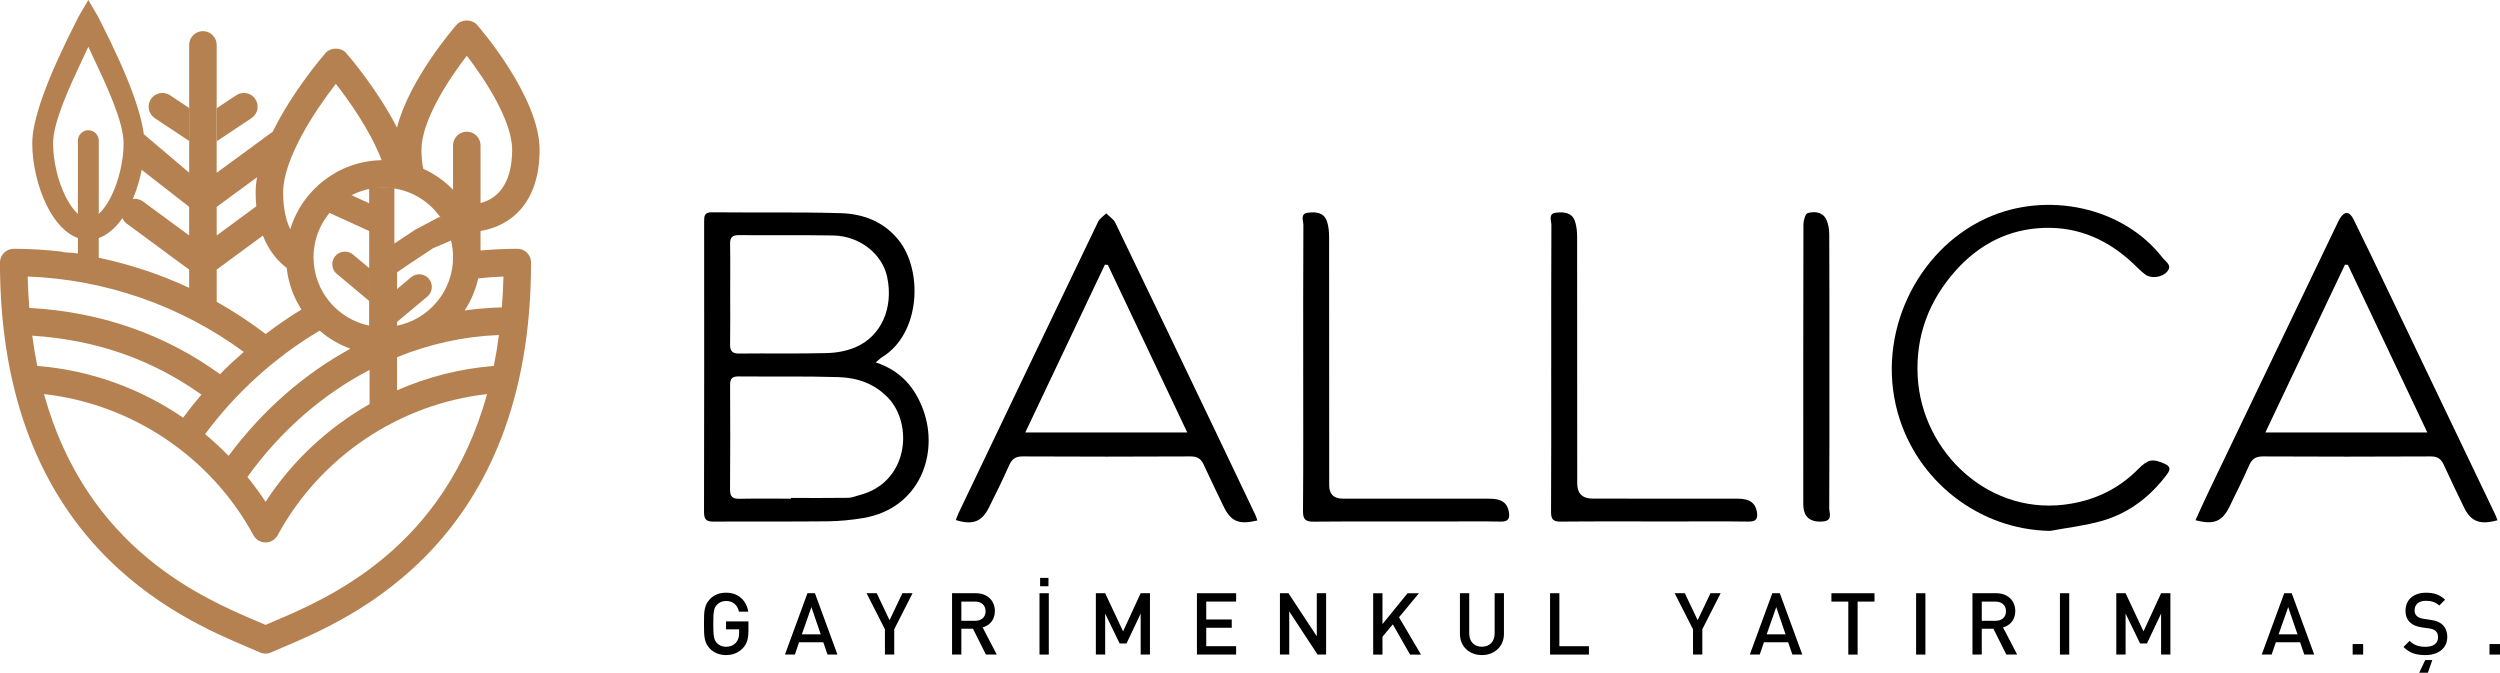 <?xml version="1.0" encoding="UTF-8"?>
<svg xmlns="http://www.w3.org/2000/svg" id="katman_2" data-name="katman 2" viewBox="0 0 1021.21 274.81">
  <defs>
    <style>
      .cls-1 {
        fill: none;
      }

      .cls-2 {
        fill: #b68150;
      }
    </style>
  </defs>
  <g id="Layer_1" data-name="Layer 1">
    <g>
      <g>
        <path d="M357.71,148.03c10.26,3.37,16.11,10.32,19.45,19.49,6.47,17.8-1.4,40.16-24.5,44.08-4.83.82-9.77,1.29-14.67,1.35-15.45.17-30.91,0-46.36.12-2.99.02-4.05-.74-4.05-3.91.1-39.48.07-78.96.05-118.44,0-2.22-.1-4.03,3.12-4,17.53.17,35.07-.14,52.59.35,9.17.25,17.57,3.39,23.64,10.89,10.04,12.38,9.19,38.13-6.58,47.89-.79.49-1.47,1.18-2.69,2.19ZM323.14,203.68c0-.09,0-.19,0-.28,7.79,0,15.57.06,23.36-.05,1.51-.02,3.01-.71,4.52-1.09,20.06-5.11,22.16-28.81,11.78-39.74-5.54-5.83-12.63-8.25-20.27-8.48-13.62-.41-27.26-.15-40.89-.28-2.53-.02-3.42.89-3.41,3.4.07,14.28.1,28.56-.02,42.84-.02,2.96,1.1,3.79,3.9,3.74,7.01-.14,14.02-.05,21.03-.05ZM298.27,120.28c0,6.74.08,13.49-.04,20.23-.05,2.75.74,3.95,3.74,3.91,11.93-.14,23.86.12,35.79-.19,3.93-.1,8.09-.84,11.68-2.38,10.62-4.54,15.62-16.15,12.95-28.71-2.01-9.45-11.24-16.76-22.03-16.95-12.83-.22-25.67-.02-38.51-.14-2.7-.02-3.67.91-3.62,3.6.13,6.87.04,13.74.04,20.62Z"></path>
        <path d="M1020.18,212.51c-7.3,2.02-10.88.55-13.8-5.49-2.76-5.71-5.52-11.43-8.16-17.2-1.09-2.39-2.54-3.4-5.34-3.38-22.84.12-45.69.12-68.54,0-2.92-.01-4.43,1.01-5.58,3.62-2.51,5.68-5.28,11.25-8.01,16.84-3.01,6.15-6.43,7.6-13.93,5.58,1.85-4.01,3.61-7.97,5.48-11.87,17.47-36.43,34.95-72.85,52.43-109.27.28-.58.54-1.18.86-1.74,1.98-3.42,4.05-3.51,5.81.03,4.38,8.81,8.61,17.7,12.86,26.57,15,31.29,29.98,62.59,44.97,93.9.32.68.56,1.39.96,2.4ZM925.35,176.66h66.17c-11.03-23.27-21.73-45.85-32.43-68.44-.4-.04-.81-.07-1.21-.11-10.75,22.66-21.5,45.31-32.52,68.55Z"></path>
        <path d="M513.64,212.59c-7.73,1.87-10.9.43-13.97-6.01-2.68-5.61-5.43-11.18-8.01-16.84-1.11-2.43-2.65-3.31-5.4-3.3-22.84.12-45.69.12-68.54,0-2.98-.02-4.38,1.13-5.53,3.7-2.58,5.79-5.38,11.5-8.22,17.17-2.93,5.85-6.61,7.26-13.54,5.12.42-1.06.78-2.11,1.25-3.1,18.94-39.6,37.87-79.2,56.89-118.76.65-1.35,2.18-2.28,3.3-3.41,1.28,1.29,3.02,2.36,3.76,3.91,13.64,28.21,27.16,56.48,40.7,84.74,5.48,11.44,10.94,22.9,16.39,34.36.32.67.53,1.4.91,2.41ZM452.54,108.22c-.4-.04-.81-.07-1.21-.11-10.75,22.66-21.5,45.31-32.52,68.55h66.17c-11.03-23.27-21.73-45.85-32.44-68.44Z"></path>
        <path d="M837.52,216.86c-29.13-.43-54.62-20.39-62.38-48.45-8.84-31.95,7.75-66.12,36.1-79.2,24.77-11.43,56.18-4.7,72.21,16.18,1.15,1.5,4,2.92,1.84,5.51-2,2.4-6.48,3.04-8.92,1.28-1.77-1.28-3.29-2.92-4.89-4.44-10.26-9.67-22.32-15.13-36.55-14.65-14.5.49-26.51,6.73-36.09,17.47-10.92,12.25-16.35,26.62-15.5,43.14,1.61,31.25,29.76,57.9,62.89,52,10.66-1.9,19.57-6.42,27.12-14.02,4.18-4.21,5.95-4.37,10.68-2.32,2.57,1.11,2.69,2.33,1.15,4.4-6.81,9.11-15.5,15.79-26.39,18.96-6.91,2-14.17,2.8-21.27,4.13Z"></path>
        <path d="M633.65,149.49c0-19.22-.04-38.44.07-57.65,0-1.74-1.42-4.6,1.93-4.97,3.18-.35,6.51-.12,7.73,3.6.67,2.04.85,4.32.85,6.49.05,33.5.04,67,.04,100.51q0,6.21,6.39,6.21c19.74,0,39.48-.01,59.21.02,4.79,0,7.15,1.73,7.79,5.35.48,2.72-.2,4.06-3.36,4.01-10.52-.14-21.04-.05-31.55-.05-15.06,0-30.13-.08-45.19.06-3.09.03-4-.91-3.98-3.98.12-19.87.06-39.74.06-59.6Z"></path>
        <path d="M532.34,149.93c0-19.35-.04-38.7.07-58.04,0-1.74-1.43-4.61,1.88-5.01,3.16-.38,6.52-.17,7.76,3.55.68,2.04.87,4.32.87,6.49.05,33.76.03,67.52.04,101.29q0,5.48,5.56,5.48c20,0,40-.01,59.99.02,4.82,0,7.18,1.69,7.83,5.3.48,2.66-.07,4.13-3.29,4.06-8.05-.17-16.1-.05-24.15-.05-17.4,0-34.8-.08-52.2.07-3.36.03-4.47-.81-4.44-4.33.16-19.61.08-39.22.08-58.82Z"></path>
        <path d="M747.28,151.52c0,18.69.05,37.38-.07,56.07-.01,1.94,1.54,4.98-2.43,5.41-4.23.45-7.13-1.05-7.9-4.52-.33-1.5-.27-3.1-.27-4.65-.01-37.38-.03-74.76.06-112.14,0-1.62.78-4.37,1.74-4.64,2.73-.77,5.98-.54,7.51,2.45.95,1.86,1.29,4.21,1.3,6.34.1,18.56.06,37.12.06,55.68Z"></path>
      </g>
      <g>
        <path class="cls-2" d="M40.87,8.41c-.41-.81-.81-1.58-.88-1.75l-3.91-6.66-3.91,6.65c-.08.17-.47.94-.88,1.75C19.26,31.95,13.17,48.8,13.17,58.49c0,8.41,2.21,17.9,5.9,25.39,3.48,7.06,7.91,11.64,12.75,13.34v10.31l2.4.07c.99.03,1.8.09,2.52.19h.02s3.57,1.76,3.57,1.76v-12.33c4.84-1.7,9.27-6.28,12.75-13.34,3.7-7.49,5.9-16.98,5.9-25.39,0-9.69-6.09-26.54-18.11-50.08ZM36.08,53.2c-2.35,0-4.26,1.91-4.26,4.26v29.92c-1.78-1.62-3.56-4.11-5.11-7.27-3.15-6.37-5.02-14.46-5.02-21.62,0-8.76,6.96-23.56,12.04-34.36.82-1.74,1.61-3.43,2.35-5.03.74,1.6,1.53,3.29,2.35,5.03,5.08,10.8,12.05,25.6,12.05,34.36,0,7.16-1.88,15.25-5.02,21.62-1.56,3.16-3.34,5.65-5.11,7.27v-29.92c0-2.35-1.91-4.26-4.26-4.26Z"></path>
        <path class="cls-1" d="M130.57,135.06c-18.16,10.8-34.18,25.28-46.78,42.28,3.36,2.78,6.55,5.75,9.61,8.88,13.77-18.55,30.81-33.41,49.75-43.77-4.65-1.68-8.91-4.19-12.57-7.38Z"></path>
        <path class="cls-1" d="M155.87,65.43c-4.56-12.06-13.42-24.44-18.69-31.19-8.45,10.85-21.53,30.58-21.53,44.4,0,4.67.63,10.24,2.9,15.03,4.86-16.12,19.71-27.93,37.32-28.24Z"></path>
        <path class="cls-1" d="M104.42,78.64c0-2.03.21-4.11.57-6.22l-16.47,12.08v11.69l16.18-11.92c-.17-1.78-.28-3.64-.28-5.63Z"></path>
        <path class="cls-1" d="M150.96,165.07v-13.95c-19.14,9.96-36.31,24.84-49.9,43.73,2.63,3.25,5.13,6.62,7.42,10.15,10.82-16.67,25.51-30.29,42.48-39.93Z"></path>
        <path class="cls-1" d="M185.06,77.5v-18.09c0-3.1,2.52-5.62,5.62-5.62s5.62,2.52,5.62,5.62v23.52c8.46-2.15,12.9-9.54,12.9-21.73s-11.06-28.75-18.52-38.43c-7.46,9.68-18.52,26.58-18.52,38.43,0,2.82.25,5.41.74,7.75,4.58,2.08,8.7,4.98,12.16,8.55Z"></path>
        <path class="cls-1" d="M128.09,105.11c0,13.79,9.84,25.31,22.87,27.93v-22.87c0-3.1,2.52-5.62,5.62-5.62s5.62,2.52,5.62,5.62v22.87c13.03-2.62,22.87-14.14,22.87-27.93,0-15.71-12.78-28.49-28.49-28.49s-28.49,12.78-28.49,28.49Z"></path>
        <path class="cls-1" d="M195.29,113.87c-1.06,4.68-2.94,9.04-5.49,12.94,5.02-.71,10.09-1.12,15.18-1.25.32-4.09.57-8.25.67-12.61-3.43.12-6.85.39-10.25.73-.04.06-.07.12-.11.18Z"></path>
        <path class="cls-1" d="M162.19,159.44c12.41-5.46,25.76-8.87,39.53-9.96.82-4.05,1.51-8.26,2.09-12.63-14.28.54-28.31,3.66-41.62,9.05v13.54Z"></path>
        <path class="cls-1" d="M123.12,126.44c-3.21-5.02-5.34-10.78-6.02-16.98-3.6-2.76-7.26-6.94-9.72-13.22l-18.87,13.9v13.17c6.95,3.89,13.63,8.29,20,13.15,4.7-3.59,9.57-6.93,14.61-10.01Z"></path>
        <path class="cls-1" d="M99.57,143.75c-25.6-18.84-56.52-29.63-88.28-30.79.1,4.43.36,8.67.68,12.82,29.09,1.6,55.25,10.69,77.9,27.07,3.1-3.17,6.36-6.18,9.69-9.1Z"></path>
        <path class="cls-1" d="M82.28,161.19c-20.37-14.48-43.1-22.39-69.11-24.08.57,4.28,1.26,8.4,2.06,12.37,21.56,1.7,42.07,9.15,59.57,21.13,2.39-3.22,4.87-6.37,7.48-9.41Z"></path>
        <path class="cls-1" d="M113.41,218.65c-.98,1.81-2.88,2.94-4.94,2.94s-3.96-1.13-4.94-2.94c-17.36-32.06-49.67-53.65-85.56-57.67,17.53,63.29,64.84,83.38,87.59,93.03,1.03.44,2,.85,2.91,1.24.91-.39,1.88-.8,2.9-1.24,22.75-9.64,70.06-29.74,87.6-93.03-35.89,4.03-68.2,25.62-85.56,57.67Z"></path>
        <path class="cls-2" d="M102.73,48.26c2.58-1.72,3.28-5.2,1.57-7.79-1.72-2.58-5.2-3.28-7.79-1.57l-8,5.32v13.49l14.22-9.45Z"></path>
        <path class="cls-2" d="M211.33,101.63c-5.02,0-10.05.24-15.04.68v-7.94c12.5-2.1,24.13-11.59,24.13-33.16s-24.48-49.83-25.52-51.02c-2.14-2.43-6.32-2.43-8.45,0-.9,1.03-19.29,22.23-24.28,41.93-8.21-16.01-20.07-29.66-20.75-30.44-2.13-2.43-6.32-2.43-8.45,0-.78.89-13.35,15.39-21.55,32.1l-22.91,16.8V18.34c0-3.1-2.52-5.62-5.62-5.62s-5.62,2.52-5.62,5.62v24.69c0,.07.02.14.02.21v16.07c0,.08-.02.15-.02.22v11l-20.07-17.03c-1.64,3.42,1.24,11.57-1.32,14.31l21.38,16.67v11.69l-18.83-13.86c-2.5-1.84-6.02-1.3-7.85,1.19-1.84,2.5-1.31,6.01,1.19,7.85l25.49,18.77v7.45c-11.42-5.32-23.4-9.34-35.71-12.02-.04,0-.09,0-.13-.02-.05-.01-.1-.03-.15-.04-1.09-.23-2.17-.48-3.26-.69v-.12c-3.8-.88-7.52-1.49-11.44-1.59-.4,0-.76-.11-1.08-.27-6.58-.78-13.22-1.2-19.89-1.2-3.1,0-5.62,2.52-5.62,5.62,0,114.21,73.5,145.37,101.18,157.1,1.88.8,3.55,1.51,4.99,2.15.73.33,1.52.49,2.3.49s1.57-.16,2.3-.49c1.44-.64,3.11-1.36,4.99-2.15,27.68-11.73,101.19-42.89,101.19-157.11,0-3.1-2.51-5.62-5.62-5.62ZM190.68,22.77c7.46,9.68,18.52,26.58,18.52,38.43s-4.44,19.58-12.9,21.73v-23.52c0-3.1-2.52-5.62-5.62-5.62s-5.62,2.52-5.62,5.62v18.09c-3.46-3.57-7.58-6.47-12.16-8.55-.49-2.34-.74-4.93-.74-7.75,0-11.85,11.05-28.75,18.52-38.43ZM185.06,105.11c0,13.79-9.85,25.31-22.87,27.93v-22.87c0-3.1-2.52-5.62-5.62-5.62s-5.62,2.52-5.62,5.62v22.87c-13.03-2.62-22.87-14.14-22.87-27.93,0-15.71,12.78-28.49,28.49-28.49s28.49,12.78,28.49,28.49ZM150.96,151.11v13.95c-16.97,9.64-31.66,23.26-42.48,39.93-2.29-3.53-4.79-6.9-7.42-10.15,13.59-18.9,30.76-33.77,49.9-43.73ZM93.39,186.22c-3.05-3.13-6.25-6.1-9.61-8.88,12.6-17,28.62-31.48,46.78-42.28,3.67,3.19,7.92,5.7,12.57,7.38-18.95,10.36-35.98,25.22-49.75,43.77ZM137.19,34.24c5.27,6.75,14.13,19.14,18.69,31.19-17.61.31-32.46,12.12-37.32,28.24-2.27-4.79-2.9-10.36-2.9-15.03,0-13.82,13.08-33.55,21.53-44.4ZM88.52,84.5l16.47-12.08c-.36,2.11-.57,4.19-.57,6.22s.11,3.85.28,5.63l-16.18,11.92v-11.69ZM88.52,110.13l18.87-13.9c2.45,6.29,6.11,10.46,9.72,13.22.68,6.2,2.81,11.97,6.02,16.98-5.04,3.08-9.91,6.42-14.61,10.01-6.37-4.86-13.04-9.26-20-13.15v-13.17ZM11.29,112.96c31.76,1.15,62.68,11.95,88.28,30.79-3.33,2.92-6.59,5.93-9.69,9.1-22.66-16.37-48.81-25.47-77.9-27.07-.33-4.15-.58-8.39-.68-12.82ZM13.17,137.12c26.01,1.69,48.74,9.6,69.11,24.08-2.61,3.04-5.09,6.19-7.48,9.41-17.49-11.98-38-19.43-59.57-21.13-.8-3.96-1.49-8.09-2.06-12.37ZM111.37,254.01c-1.03.44-2,.85-2.9,1.24-.91-.39-1.88-.8-2.91-1.24-22.75-9.64-70.05-29.74-87.59-93.03,35.89,4.03,68.2,25.62,85.56,57.67.98,1.81,2.88,2.94,4.94,2.94s3.96-1.13,4.94-2.94c17.36-32.06,49.67-53.65,85.56-57.67-17.53,63.29-64.85,83.39-87.6,93.03ZM201.72,149.48c-13.77,1.09-27.12,4.5-39.53,9.96v-13.54c13.31-5.39,27.34-8.51,41.62-9.05-.58,4.36-1.27,8.58-2.09,12.63ZM204.99,125.57c-5.1.12-10.17.53-15.18,1.25,2.55-3.9,4.43-8.26,5.49-12.94.04-.06.07-.12.11-.18,3.4-.34,6.82-.61,10.25-.73-.1,4.35-.35,8.52-.67,12.61Z"></path>
        <path class="cls-2" d="M63.22,48.26c-2.58-1.72-3.28-5.2-1.57-7.79,1.72-2.58,5.2-3.28,7.79-1.57l8,5.32v13.49s-14.22-9.45-14.22-9.45Z"></path>
        <g>
          <path class="cls-1" d="M180.47,89.24c.31-.14.51-.23.65-.3-.03-.04-.05-.08-.08-.12-.24.05-.58.13-.9.19.05.18.12.32.33.23Z"></path>
          <path class="cls-2" d="M181.03,88.82s.05.08.08.12c.37-.19.24-.19-.08-.12Z"></path>
          <path class="cls-2" d="M180.14,89.01c-.04-.15-.06-.32-.14-.44-1.02.61-.54.57.14.44Z"></path>
          <path class="cls-2" d="M174.56,121.15c2.18-1.82,2.46-5.08.64-7.26-.88-1.06-2.12-1.7-3.5-1.83-1.36-.12-2.71.3-3.76,1.18l-6.83,5.72v13.44l13.45-11.26Z"></path>
          <path class="cls-2" d="M181.03,88.82c-.08-.12-.16-.24-.23-.36-.2.09-.39.19-.61.29l.02-.3c-.09.05-.14.08-.21.12.07.11.1.29.14.44.31-.06.65-.14.9-.19Z"></path>
          <path class="cls-2" d="M185.84,94.97c0-.06-.02-.11-.03-.17-.1-.09-.2-.18-.3-.27-1.66-1.71-3.13-3.58-4.4-5.58-.14.07-.34.16-.65.3-.21.09-.28-.05-.33-.23-.67.14-1.16.17-.14-.44-.05-.09-.13-.13-.26-.11l-10.2,5.41c-2.28,1.5-5.44,3.59-8.43,5.6v-23.05c-3.44.05-6.87.1-10.3.06v6.56l-6.32-2.9-.04-.1c-.95-.28-1.82-.72-2.69-1.18-3.98,2.3-8.38,4.02-12.56,5.7,3.68,1.6,7.35,3.21,10.95,4.97.02,0,.04-.02.07-.02l10.6,4.86v23.29h0s0,14.49,0,14.49h0v9.31s0,0,0,0v.22c1.55.35,3.1.68,4.66.99,2.15-.48,4.29-.96,6.43-1.44.03-.15.07-.3.11-.45l-.89.54v-29.36c2.93-2.05,9-6.13,15.8-10.6.85-.34,3.02-1.23,5.26-2.21,1.79-.79,3.18-1.43,4.27-1.99-.27-.71-.49-1.43-.6-2.19Z"></path>
        </g>
        <path class="cls-2" d="M137.57,111.88c-2.18-1.82-2.46-5.08-.64-7.26.88-1.06,2.12-1.7,3.5-1.83,1.36-.12,2.71.3,3.76,1.18l6.83,5.72v13.44s-13.45-11.26-13.45-11.26Z"></path>
      </g>
      <g>
        <path d="M303.47,264.74c-1.87,1.97-4.26,2.85-6.9,2.85s-4.86-.92-6.48-2.53c-2.43-2.46-2.53-4.96-2.53-10.21s.1-7.74,2.53-10.21c1.62-1.62,3.73-2.53,6.48-2.53,5.28,0,8.41,3.48,9.08,7.74h-3.8c-.63-2.75-2.46-4.36-5.28-4.36-1.51,0-2.78.56-3.73,1.55-1.23,1.34-1.48,2.85-1.48,7.81s.25,6.48,1.48,7.81c.95.99,2.22,1.55,3.73,1.55,1.65,0,3.13-.63,4.12-1.79.92-1.06,1.23-2.32,1.23-3.94v-1.41h-5.35v-3.24h9.15v3.84c0,3.27-.6,5.28-2.25,7.07Z"></path>
        <path d="M338.03,267.38l-1.73-5.03h-9.89l-1.72,5.03h-4.05l9.19-25.06h3.06l9.19,25.06h-4.05ZM331.45,247.99l-3.91,11.12h7.71l-3.8-11.12Z"></path>
        <path d="M365.28,257.07v10.31h-3.8v-10.31l-7.5-14.75h4.15l5.24,11.02,5.24-11.02h4.15l-7.5,14.75Z"></path>
        <path d="M402.73,267.38l-5.28-10.56h-4.75v10.56h-3.8v-25.06h9.71c4.75,0,7.78,3.06,7.78,7.32,0,3.59-2.18,5.88-5,6.65l5.77,11.09h-4.43ZM398.33,245.74h-5.63v7.85h5.63c2.53,0,4.26-1.44,4.26-3.91s-1.73-3.94-4.26-3.94Z"></path>
        <path d="M424.62,267.38v-25.06h3.8v25.06h-3.8ZM424.87,236.06h3.41v3.41h-3.41v-3.41Z"></path>
        <path d="M465.94,267.38v-16.75l-5.77,12.21h-2.82l-5.91-12.21v16.75h-3.8v-25.06h3.8l7.32,15.59,7.18-15.59h3.8v25.06h-3.8Z"></path>
        <path d="M488.93,267.38v-25.06h16.01v3.41h-12.21v7.32h10.42v3.38h-10.42v7.53h12.21v3.41h-16.01Z"></path>
        <path d="M538.21,267.38l-11.58-17.63v17.63h-3.8v-25.06h3.48l11.58,17.6v-17.6h3.8v25.06h-3.48Z"></path>
        <path d="M575.98,267.38l-7.04-12.35-4.22,5.07v7.29h-3.8v-25.06h3.8v12.6l10.24-12.6h4.65l-8.13,9.82,8.97,15.24h-4.47Z"></path>
        <path d="M605.33,267.59c-5.1,0-8.97-3.48-8.97-8.66v-16.61h3.8v16.44c0,3.34,2.04,5.42,5.17,5.42s5.21-2.08,5.21-5.42v-16.44h3.8v16.61c0,5.17-3.91,8.66-9.01,8.66Z"></path>
        <path d="M633.18,267.38v-25.06h3.8v21.65h12.07v3.41h-15.87Z"></path>
        <path d="M695.37,257.07v10.31h-3.8v-10.31l-7.5-14.75h4.15l5.24,11.02,5.24-11.02h4.15l-7.5,14.75Z"></path>
        <path d="M732.16,267.38l-1.73-5.03h-9.89l-1.72,5.03h-4.05l9.19-25.06h3.06l9.19,25.06h-4.05ZM725.57,247.99l-3.91,11.12h7.71l-3.8-11.12Z"></path>
        <path d="M758.8,245.74v21.65h-3.8v-21.65h-6.9v-3.41h17.6v3.41h-6.9Z"></path>
        <path d="M782.7,267.38v-25.06h3.8v25.06h-3.8Z"></path>
        <path d="M819.55,267.38l-5.28-10.56h-4.75v10.56h-3.8v-25.06h9.71c4.75,0,7.78,3.06,7.78,7.32,0,3.59-2.18,5.88-5,6.65l5.77,11.09h-4.43ZM815.15,245.74h-5.63v7.85h5.63c2.53,0,4.26-1.44,4.26-3.91s-1.73-3.94-4.26-3.94Z"></path>
        <path d="M841.45,267.38v-25.06h3.8v25.06h-3.8Z"></path>
        <path d="M882.77,267.38v-16.75l-5.77,12.21h-2.82l-5.91-12.21v16.75h-3.8v-25.06h3.8l7.32,15.59,7.18-15.59h3.8v25.06h-3.8Z"></path>
        <path d="M941.27,267.38l-1.73-5.03h-9.89l-1.72,5.03h-4.05l9.19-25.06h3.06l9.19,25.06h-4.05ZM934.69,247.99l-3.91,11.12h7.71l-3.8-11.12Z"></path>
        <path d="M961.02,267.38v-4.29h4.29v4.29h-4.29Z"></path>
        <path d="M990.66,267.59c-3.77,0-6.44-.88-8.87-3.31l2.5-2.5c1.83,1.83,3.91,2.43,6.44,2.43,3.31,0,5.17-1.41,5.17-3.87,0-1.13-.28-2.01-.99-2.6-.63-.56-1.48-.88-2.75-1.06l-2.96-.42c-2.04-.32-3.63-.95-4.72-2.01-1.23-1.13-1.86-2.75-1.86-4.82,0-4.36,3.17-7.32,8.38-7.32,3.34,0,5.63.84,7.78,2.85l-2.39,2.39c-1.55-1.48-3.38-1.94-5.53-1.94-2.96,0-4.54,1.62-4.54,3.91,0,.92.25,1.76.92,2.32.63.56,1.37.92,2.75,1.13l2.99.46c2.29.35,3.55.88,4.65,1.87,1.34,1.23,2.04,2.96,2.04,5.14,0,4.61-3.73,7.36-9.01,7.36ZM991.75,274.81h-3.55l2.46-5.17h2.89l-1.79,5.17Z"></path>
        <path d="M1016.92,267.38v-4.29h4.29v4.29h-4.29Z"></path>
      </g>
    </g>
  </g>
</svg>
